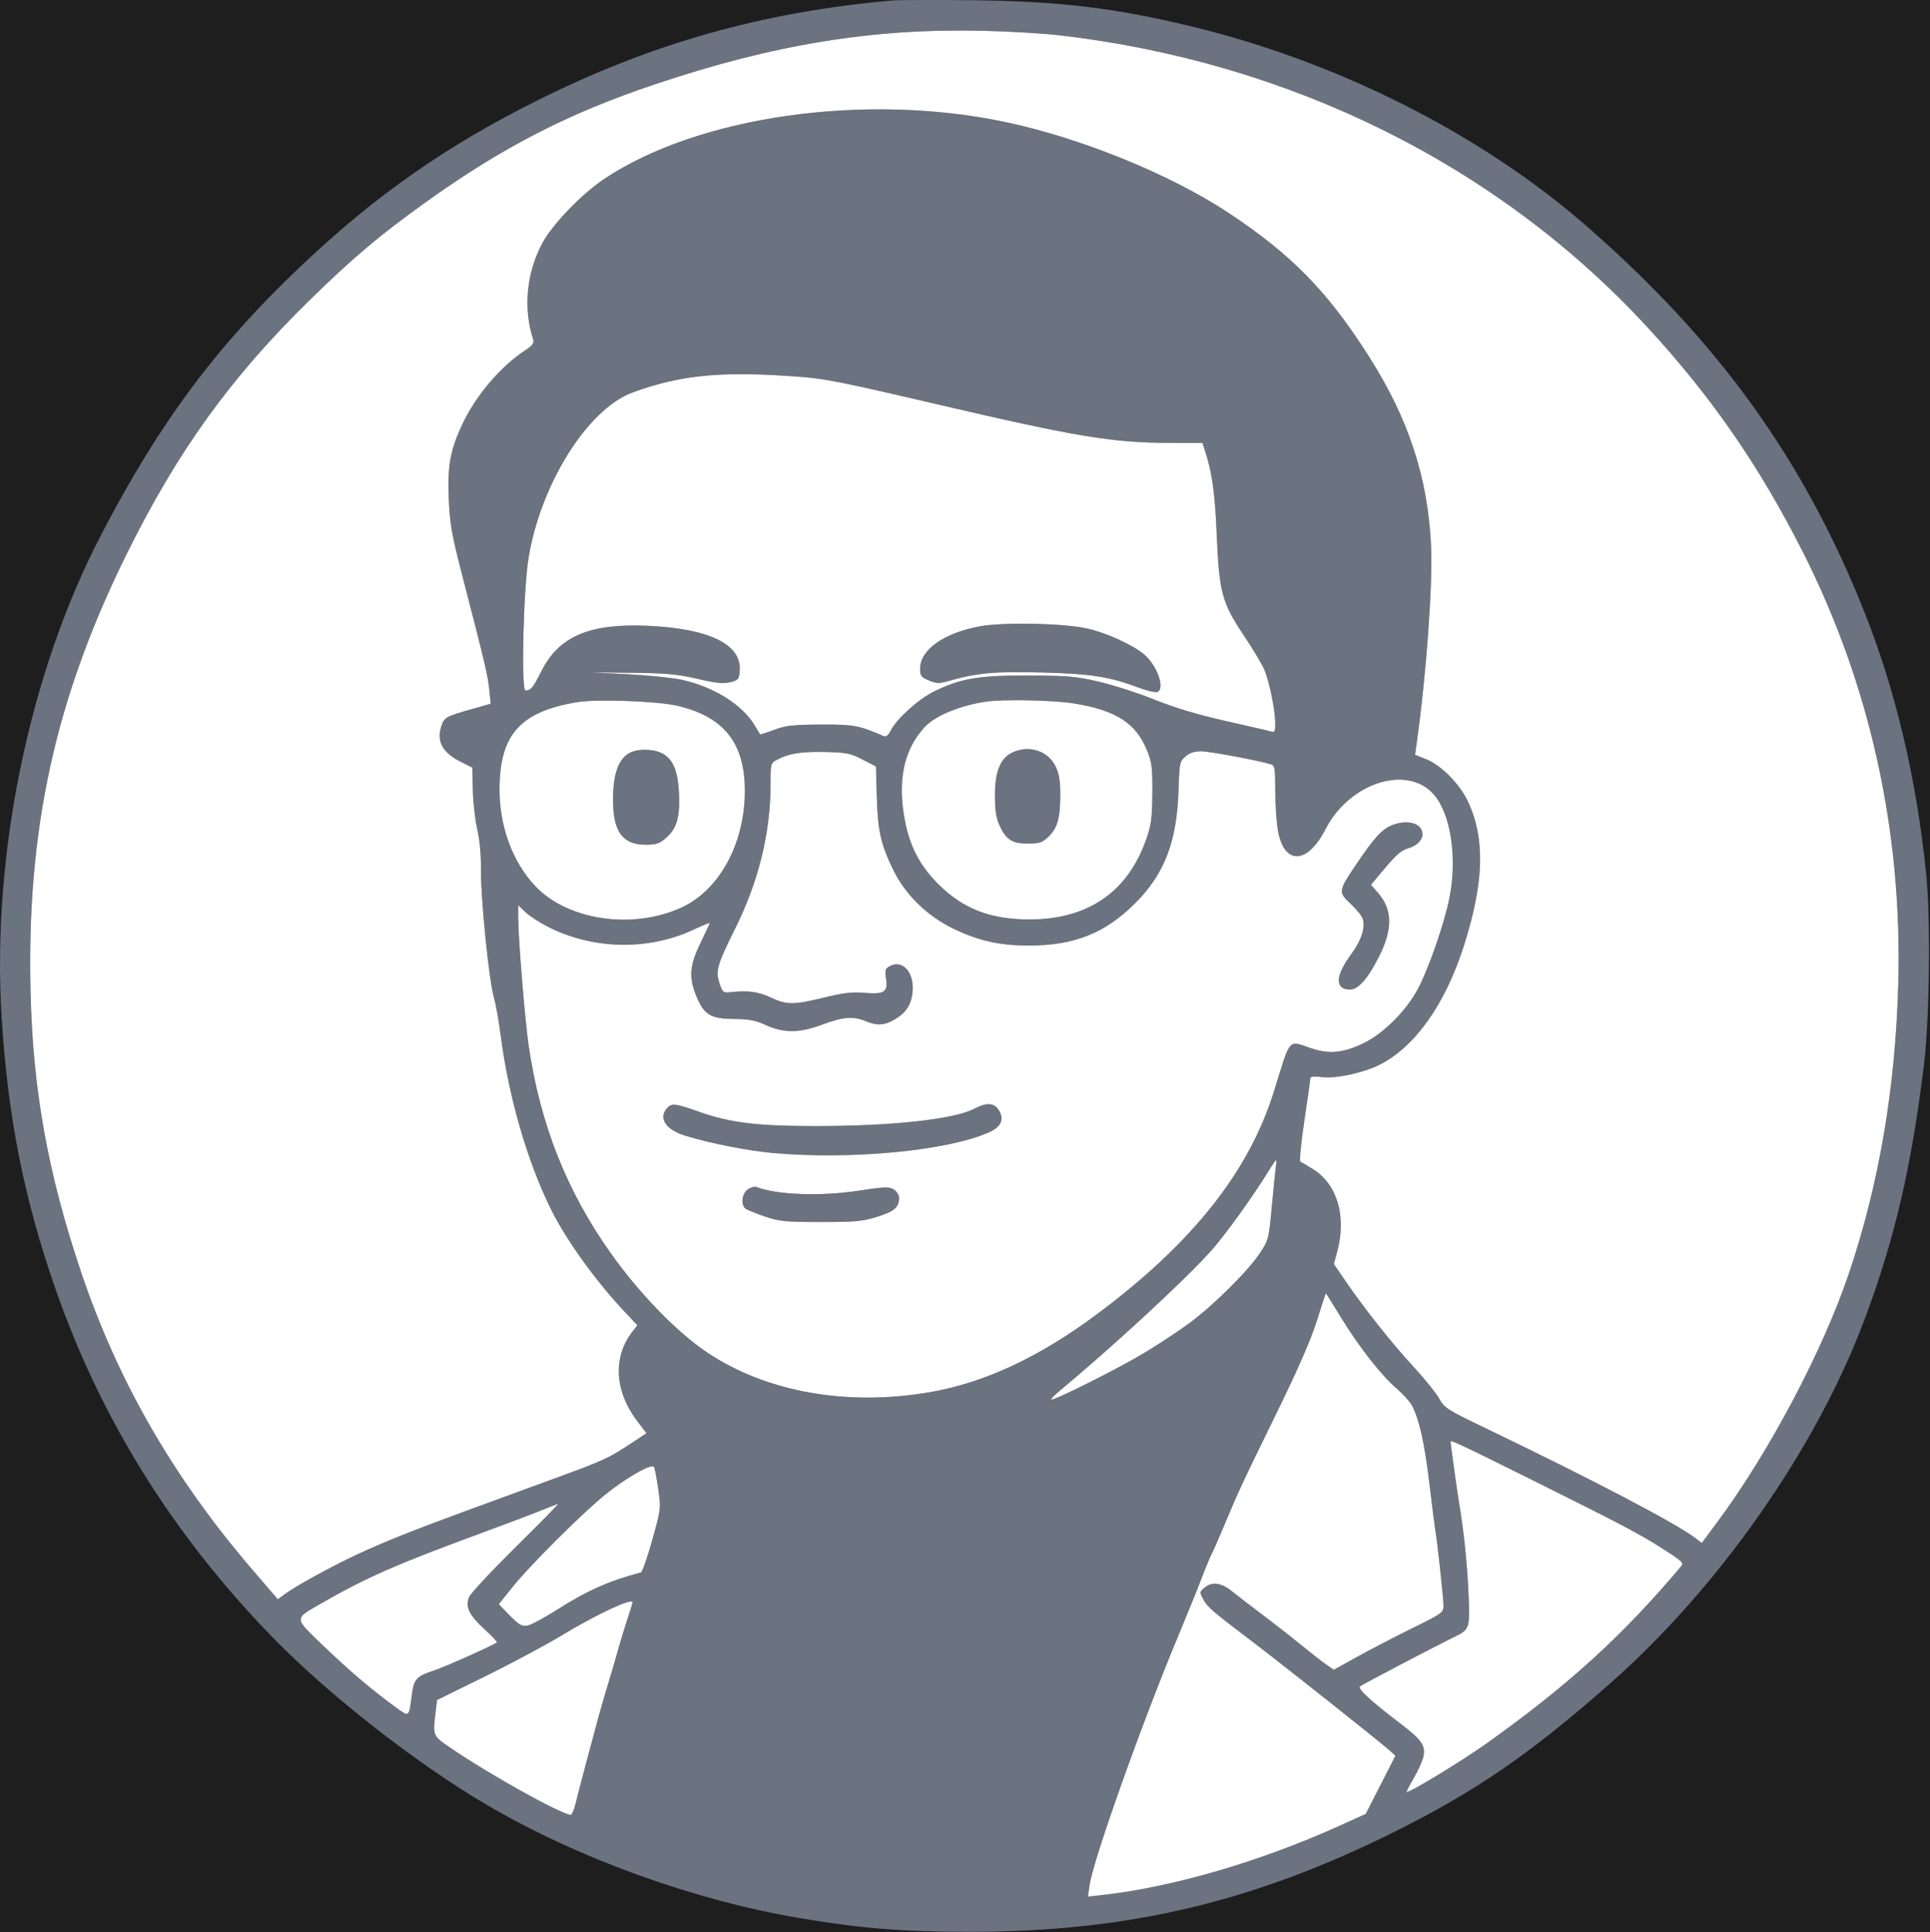 <svg width="826" height="827" viewBox="0 0 826 827" fill="none" xmlns="http://www.w3.org/2000/svg">
<rect width="826" height="827" fill="#1E1E1E"/>
<path fill-rule="evenodd" clip-rule="evenodd" d="M381.782 0.206C326.355 5.118 278.71 18.583 229.394 43.271C190.843 62.57 160.64 83.733 129.282 113.418C92.571 148.171 68.356 180.705 43.194 229.08C12.446 288.197 -3.641 366.324 0.698 435.474C3.375 478.15 10.178 512.609 23.522 551.08C43.016 607.283 73.94 656.989 116.766 700.956C140.769 725.599 177.985 754.722 208.149 772.466C246.847 795.231 296.521 813.26 341.782 820.969C368.071 825.447 386.174 826.911 415.282 826.913C482.719 826.918 536.556 814.186 597.282 783.871C631.702 766.689 654.928 750.702 688.791 720.887C735.663 679.617 777.395 619.925 798.069 564.58C810.923 530.168 817.983 499.909 823.384 456.08C825.841 436.139 826.337 393.069 824.333 373.676C820.08 332.52 811.189 295.105 797.576 261.08C771.655 196.292 735.254 145.858 678.948 96.717C633.879 57.383 572.496 26.388 509.685 11.248C476.589 3.271 452.736 0.451 415.282 0.088C399.332 -0.066 384.257 -0.013 381.782 0.206ZM453.485 15.113C552.344 26.604 641.148 70.713 705.077 140.08C732.501 169.837 753.041 199.558 771.674 236.448C800.366 293.253 814.203 355.95 812.422 421.08C811.199 465.775 804.215 506.779 791.3 545.08C780.177 578.067 757.145 621.639 735.172 651.264L728.337 660.478L725.31 658.188C717.037 651.93 681.004 633.073 635.782 611.337C619.297 603.414 618.143 602.674 615.877 598.592C614.555 596.208 609.7 590.181 605.09 585.199C595.912 575.282 583.993 560.28 575.996 548.58L570.87 541.08L572.326 535.612C576.308 520.66 572.34 507.061 562.102 500.568C559.577 498.967 557.091 497.516 556.579 497.346C556.043 497.167 556.739 489.72 558.215 479.839C559.627 470.382 560.782 462.147 560.782 461.54C560.782 460.795 562.492 460.64 566.032 461.062C571.885 461.76 583.746 459.17 590.52 455.713C605.765 447.936 618.606 429.732 626.59 404.58C635.199 377.461 635.675 358.808 628.167 342.923C624.691 335.57 616.772 327.572 610.447 325.026L605.613 323.08L606.244 318.58C610.431 288.739 613.236 250.337 612.452 233.58C611.091 204.453 602.871 179.365 585.958 152.718C568.245 124.811 552.796 108.996 525.782 91.118C500.794 74.581 462.463 58.997 430.017 52.183C370.002 39.581 298.85 49.71 258.608 76.584C248.961 83.026 236.273 96.209 232.063 104.161C225.32 116.902 223.888 131.911 228.148 145.183C228.696 146.89 228.019 147.819 224.554 150.113C214.076 157.046 203.484 169.561 197.83 181.687C192.672 192.75 191.457 199.475 192.066 213.58C192.531 224.336 193.328 228.871 197.78 246.08C207.546 283.83 208.768 288.99 209.394 295.097L210.021 301.218L202.152 303.458C190.476 306.783 190.02 307.053 188.707 311.436C186.92 317.399 189.607 322.232 196.707 325.828L202.132 328.576L202.375 338.328C202.509 343.692 203.365 351.23 204.278 355.08C205.303 359.403 205.899 365.904 205.838 372.08C205.717 384.381 209.196 419.097 211.301 426.58C212.151 429.605 213.487 437.03 214.268 443.08C217.715 469.757 225.733 497.382 236.038 518.08C242.471 531.001 255.22 548.661 267.514 561.682L272.803 567.283L270.775 569.862C262.211 580.75 262.956 595.441 272.725 608.286L276.684 613.491L269.983 617.911C260.546 624.136 258.379 625.14 239.282 632.142C229.932 635.569 213.057 641.752 201.782 645.882C176.692 655.07 164.039 660.123 152.282 665.648C141.569 670.683 126.543 678.935 122.092 682.23L118.902 684.59L108.092 672.006C74.257 632.618 50.439 591.252 34.721 544.58C20.563 502.542 14.134 467.034 13.082 425.08C11.328 355.114 23.596 299.081 54.243 237.08C75.95 193.164 98.69 161.604 132.433 128.56C151.231 110.153 162.54 100.615 182.491 86.34C215.22 62.923 243.266 48.507 280.226 36.1C331.177 18.997 373.304 12.11 420.485 13.172C431.596 13.422 446.446 14.295 453.485 15.113ZM340.782 161.16C352.978 162.045 359.295 163.292 401.282 173.102C460.97 187.049 476.354 189.58 501.448 189.58H514.627L515.678 192.83C518.818 202.538 519.951 210.644 520.745 229.08C521.803 253.666 522.968 257.968 532.387 272.08C536.058 277.58 539.921 283.995 540.971 286.336C543.175 291.248 545.782 303.928 545.782 309.735C545.782 313.163 545.524 313.633 543.917 313.123C542.892 312.797 534.229 310.783 524.667 308.647C512.922 306.023 503.078 303.078 494.325 299.57C487.199 296.714 476.399 293.219 470.325 291.804C460.608 289.539 457 289.221 440.282 289.155C419.006 289.071 411.428 290.333 399.973 295.865C393.287 299.095 383.908 307.501 381.244 312.653C380.056 314.95 379.216 315.554 377.964 315.008C367.664 310.511 365.299 310.08 351.282 310.141C339.439 310.193 336.371 310.54 331.368 312.394C328.115 313.599 325.381 314.472 325.292 314.333C325.202 314.194 324.148 312.447 322.949 310.451C317.591 301.534 305.199 293.836 291.522 290.929C287.54 290.083 277.082 289.031 268.282 288.59L252.282 287.79L270.282 287.987C285.268 288.15 289.99 288.583 298.479 290.571C306.447 292.436 309.508 292.753 312.479 292.019C316.022 291.144 316.302 290.804 316.579 287.047C317.402 275.872 303.636 269.108 277.589 267.891C252.433 266.715 239.229 272.297 231.727 287.28C228.179 294.367 227.211 295.539 224.885 295.565C222.953 295.586 223.991 252.117 226.247 238.58C231.235 208.641 249.54 178.205 267.984 169.182C270.898 167.757 277.782 165.445 283.282 164.046C299.016 160.041 314.579 159.26 340.782 161.16ZM419.282 268.112C403.884 270.977 393.782 278.174 393.782 286.279C393.782 289.264 394.242 289.876 397.532 291.26C400.604 292.553 402.005 292.632 405.282 291.693C418.133 288.012 425.17 287.347 445.782 287.866C467.202 288.406 474.77 289.611 488.113 294.603C491.282 295.788 494.529 296.507 495.328 296.201C498.772 294.879 495.238 284.832 489.674 280.13C484.826 276.032 473.379 270.824 465.253 269.02C455.085 266.763 429.276 266.253 419.282 268.112ZM289.782 302.083C309.846 306.749 318.782 318.001 318.782 338.598C318.782 361.077 307.822 381.153 291.512 388.548C270.567 398.046 242.936 393.953 229.079 379.3C219.442 369.111 213.782 353.84 213.782 338.032C213.782 314.438 222.62 304.54 247.282 300.518C255.517 299.175 281.372 300.127 289.782 302.083ZM459.486 301.081C477.705 304.036 486.177 309.492 490.971 321.359C492.983 326.34 493.269 328.696 493.184 339.58C493.101 350.269 492.716 353.132 490.53 359.344C482.604 381.859 465.616 393.537 440.742 393.568C423.997 393.589 412.311 389.108 401.703 378.598C393.827 370.796 389.402 362.406 387.275 351.242C384.014 334.125 386.77 321.028 395.691 311.237C400.1 306.398 411.213 301.825 422.282 300.295C429.736 299.264 451.06 299.714 459.486 301.081ZM269.989 322.034C264.888 324.335 262.41 330.851 262.366 342.08C262.312 355.925 266.376 361.58 276.382 361.58C280.914 361.58 282.24 361.117 285.233 358.489C289.717 354.552 291.127 349.42 290.567 339.08C290.092 330.312 288.236 325.579 284.247 322.965C280.776 320.691 273.956 320.246 269.989 322.034ZM433.07 322.209C428.057 324.681 425.777 330.465 425.804 340.646C425.82 346.674 426.35 350.221 427.663 353.08C430.584 359.442 433.074 361.08 439.821 361.08C444.911 361.08 446.041 360.706 448.723 358.137C452.578 354.443 453.769 350.202 453.776 340.146C453.781 334.247 453.269 331.152 451.783 328.081C448.496 321.293 440.205 318.691 433.07 322.209ZM369.115 325.097L374.893 328.08L375.254 341.08C375.662 355.723 376.977 361.513 382.412 372.58C387.551 383.043 396.85 392.105 407.962 397.478C418.769 402.703 427.845 404.743 440.282 404.743C459.776 404.743 473.032 399.451 485.928 386.521C498.434 373.983 503.717 360.122 504.392 338.08C504.742 326.666 504.885 325.97 507.327 323.83C509.118 322.259 511.16 321.582 514.088 321.585C517.642 321.589 538.477 325.482 544.032 327.18C545.555 327.645 545.782 329.09 545.782 338.315C545.782 344.146 546.292 351.846 546.916 355.427C549.521 370.386 559.488 370.145 567.282 354.934C577.481 335.031 602.24 327.087 613.633 340.063C620.938 348.383 623.787 367.403 620.294 384.525C618.045 395.547 611.569 414.256 606.949 423.08C602.063 432.412 592.263 442.289 583.773 446.437C574.922 450.762 568.957 451.352 561.064 448.683C551.126 445.322 552.479 443.755 545.303 466.938C534.551 501.676 510.107 532.399 468.901 562.968C444.425 581.125 421.059 591.963 397.782 595.957C362.39 602.029 327.917 595.85 302.601 578.898C289.6 570.193 273.479 553.545 261.136 536.08C242.423 509.601 231.202 481.161 226.275 447.73C224.653 436.722 221.785 401.636 221.783 392.779L221.782 387.479L225.032 390.565C226.82 392.263 231.432 395.204 235.282 397.101C254.336 406.489 277.497 406.854 296.516 398.067C300.512 396.221 303.782 394.872 303.782 395.071C303.782 395.269 301.982 399.153 299.782 403.703C295.078 413.43 294.709 418.317 298.063 426.487C301.299 434.373 304.097 436.061 314.108 436.167C320.374 436.233 323.422 436.783 327.169 438.524C335.208 442.259 341.847 442.3 351.6 438.673C360.869 435.226 365.136 434.866 370.436 437.08C375.292 439.109 378.328 438.968 382.646 436.512C387.665 433.658 390.026 430.101 390.555 424.594C391.356 416.255 386.338 410.606 380.775 413.584C378.853 414.612 378.662 415.296 379.234 419.106C380.074 424.71 378.398 425.735 369.648 424.969C364.756 424.541 360.85 425.01 352.782 426.995C339.676 430.218 336.657 430.213 329.782 426.951C324.509 424.449 319.926 423.869 312.301 424.74C309.607 425.047 309.192 424.695 307.985 421.08C306.143 415.56 306.798 413.261 314.817 397.077C324.748 377.037 329.782 356.334 329.782 335.533C329.782 326.675 329.797 326.624 332.75 325.097C337.848 322.46 342.939 321.667 353.309 321.894C362.242 322.09 363.967 322.439 369.115 325.097ZM596.282 353.034C591.667 354.698 588.507 358.065 580.624 369.717C572.717 381.406 572.651 381.847 578.078 386.905C580.542 389.201 582.857 392.073 583.223 393.286C584.408 397.21 582.638 402.556 578.125 408.686C571.366 417.868 571.253 423.58 577.832 423.58C581.335 423.58 585.487 418.815 590.263 409.313C596.131 397.639 595.96 389.269 589.709 382.149L586.726 378.752L591.611 372.916C597.603 365.759 599.57 364.026 602.782 363.08C606.384 362.019 608.782 359.607 608.782 357.047C608.782 352.583 602.831 350.673 596.282 353.034ZM285.509 474.329C281.625 478.621 284.96 483.62 293.412 486.176C304.426 489.506 320.166 492.605 330.884 493.554C364.353 496.516 405.409 492.589 423.187 484.725C428.515 482.368 429.962 479.029 427.369 475.073C425.363 472.012 422.211 471.867 416.973 474.598C408.262 479.138 382.178 481.994 349.282 482.01C324.098 482.023 312.532 480.615 299.282 475.927C289.033 472.3 287.506 472.123 285.509 474.329ZM546.119 498.83C545.907 500.067 545.122 507.734 544.375 515.867C543.048 530.311 542.929 530.786 539.251 536.367C534.261 543.939 519.294 558.797 509.029 566.368C504.49 569.716 495.833 575.434 489.791 579.075C478.719 585.746 450.677 599.808 449.932 599.064C449.711 598.843 451.04 597.406 452.884 595.871C476.205 576.461 506.023 548.943 517.923 535.847C524.241 528.896 536.293 512.107 544.139 499.33C546.189 495.992 546.624 495.882 546.119 498.83ZM320.024 509.123C317.537 510.865 316.955 515.68 319.032 517.324C319.72 517.869 323.432 519.386 327.282 520.697C333.576 522.84 335.996 523.08 351.282 523.08C366.172 523.08 369.179 522.798 375.508 520.808C382.791 518.519 384.782 516.771 384.782 512.669C384.782 511.545 383.77 509.973 382.532 509.175C380.547 507.895 378.752 507.958 367.282 509.712C351.226 512.167 332.487 511.474 323.695 508.1C322.909 507.799 321.258 508.259 320.024 509.123ZM573.851 563.83C581.605 576.521 591.147 588.714 597.766 594.39C600.531 596.761 603.513 600.094 604.394 601.797C607.441 607.688 609.756 618.15 611.761 635.08C612.868 644.43 613.979 653.205 614.229 654.58C615.081 659.262 617.78 684.068 617.781 687.227C617.782 690.27 617.344 690.59 604.532 696.899C597.244 700.488 586.681 705.973 581.057 709.088L570.832 714.752L567.557 712.481C565.756 711.232 560.907 707.452 556.782 704.081C552.657 700.71 545.007 694.731 539.782 690.795C534.557 686.86 528.901 682.506 527.213 681.121C522.842 677.535 518.796 676.935 515.745 679.422C513.294 681.419 513.291 681.444 515.086 684.754C516.85 688.005 518.882 689.735 537.794 704.08C549.144 712.69 591.362 746.201 594.752 749.292L597.222 751.543L584.497 776.468L573.04 781.647C539.375 796.863 501.977 807.776 471.95 811.146L465.618 811.857L466.309 806.968C467.839 796.154 488.815 737.182 504.329 700.08C508.008 691.28 512.49 680.217 514.288 675.497C516.086 670.776 518.044 666.051 518.639 664.997C519.234 663.942 521.592 658.58 523.88 653.08C529.855 638.711 531.531 635.113 546.423 604.685C555.428 586.285 561.053 573.4 563.556 565.44C565.605 558.922 567.351 553.588 567.435 553.585C567.519 553.582 570.406 558.192 573.851 563.83ZM658.282 634.771C695.538 653.314 702.061 656.778 713.058 663.859C719.918 668.277 720.674 669.055 719.48 670.473C694.558 700.08 671.104 721.443 636.331 746.211C625.459 753.954 602.814 767.701 601.99 767.058C601.83 766.932 603.252 764.179 605.151 760.939C607.05 757.699 608.9 753.468 609.262 751.537C610.081 747.175 608.173 744.517 599.465 737.884C586.4 727.935 580.826 722.786 582.076 721.824C583.312 720.872 613.66 704.964 621.831 700.985C629.159 697.416 629.168 697.387 628.452 681.295C627.909 669.105 626.337 654.265 624.404 643.08C623.86 639.928 620.782 617.83 620.782 617.07C620.782 616.227 625.472 618.441 658.282 634.771ZM281.725 637.42C282.908 645.689 282.886 645.876 279.133 659.285C277.052 666.723 274.884 672.931 274.315 673.08C260.812 676.621 251.126 680.931 238.282 689.116C235.532 690.868 231.363 693.277 229.018 694.469C224.079 696.978 223.166 696.683 217.378 690.71L213.475 686.681L219.298 679.381C226.541 670.3 248.755 648.132 258.84 639.92C267.887 632.553 278.987 626.235 279.907 627.929C280.251 628.562 281.069 632.833 281.725 637.42ZM220.771 662.169C210.42 672.393 201.408 682.068 200.745 683.669C199.031 687.806 200.761 691.346 207.523 697.54C210.575 700.335 212.895 702.793 212.677 703.001C211.553 704.077 190.431 713.531 185.73 715.062C178.409 717.447 177.145 718.769 176.349 724.874C174.98 735.371 175.281 735.111 169.422 730.852C159.224 723.436 149.314 715.024 138.416 704.533C125.587 692.183 125.629 693.146 137.628 686.239C156.657 675.285 169.831 669.502 206.282 656.105C216.182 652.466 227.432 648.211 231.282 646.648C235.132 645.086 238.577 643.756 238.937 643.694C239.297 643.631 231.122 651.945 220.771 662.169ZM270.782 685.858C270.782 686.011 269.668 689.546 268.307 693.715C266.945 697.883 265.177 703.721 264.378 706.687C263.579 709.653 261.751 715.905 260.316 720.58C258.882 725.255 256.864 732.23 255.832 736.08C254.834 739.805 252.655 747.929 250.912 754.431C250.853 754.649 250.795 754.866 250.737 755.08C248.966 761.68 246.984 769.33 246.331 772.08C245.679 774.83 244.687 776.992 244.127 776.884C238.661 775.834 209.502 759.569 193.336 748.552C185.078 742.925 185.188 743.173 186.425 732.874L187.05 727.668L207.517 717.609C218.774 712.077 233.676 704.102 240.633 699.887C255.436 690.919 270.782 683.778 270.782 685.858Z" fill="#6B7280"/>
<path d="M281.725 637.42C282.908 645.689 282.886 645.876 279.133 659.285C277.052 666.723 274.884 672.931 274.315 673.08C260.812 676.621 251.126 680.931 238.282 689.116C235.532 690.868 231.363 693.277 229.018 694.469C224.079 696.978 223.166 696.683 217.378 690.71L213.475 686.681L219.298 679.381C226.541 670.3 248.755 648.132 258.84 639.92C267.887 632.553 278.987 626.235 279.907 627.929C280.251 628.562 281.069 632.833 281.725 637.42Z" fill="white"/>
<path d="M270.782 685.858C270.782 686.011 269.668 689.546 268.307 693.715C266.945 697.883 265.177 703.721 264.378 706.687C263.579 709.653 261.751 715.905 260.316 720.58C258.882 725.255 256.864 732.23 255.832 736.08C254.834 739.805 252.655 747.929 250.912 754.431L250.737 755.08C248.966 761.68 246.984 769.33 246.331 772.08C245.679 774.83 244.687 776.992 244.127 776.884C238.661 775.834 209.502 759.569 193.336 748.552C185.078 742.925 185.188 743.173 186.425 732.874L187.05 727.668L207.517 717.609C218.774 712.077 233.676 704.102 240.633 699.887C255.436 690.919 270.782 683.778 270.782 685.858Z" fill="white"/>
<path d="M220.771 662.169C210.42 672.393 201.408 682.068 200.745 683.669C199.031 687.806 200.761 691.346 207.523 697.54C210.575 700.335 212.895 702.793 212.677 703.001C211.553 704.077 190.431 713.531 185.73 715.062C178.409 717.447 177.145 718.769 176.349 724.874C174.98 735.371 175.281 735.111 169.422 730.852C159.224 723.436 149.314 715.024 138.416 704.533C125.587 692.183 125.629 693.146 137.628 686.239C156.657 675.285 169.831 669.502 206.282 656.105C216.182 652.466 227.432 648.211 231.282 646.648C235.132 645.086 238.577 643.756 238.937 643.694C239.297 643.631 231.122 651.945 220.771 662.169Z" fill="white"/>
<path fill-rule="evenodd" clip-rule="evenodd" d="M369.115 325.097L374.893 328.08L375.254 341.08C375.662 355.723 376.977 361.513 382.412 372.58C387.551 383.043 396.85 392.105 407.962 397.478C418.769 402.703 427.845 404.743 440.282 404.743C459.776 404.743 473.032 399.451 485.928 386.521C498.434 373.983 503.717 360.122 504.392 338.08C504.742 326.666 504.885 325.97 507.327 323.83C509.118 322.259 511.16 321.582 514.088 321.585C517.642 321.589 538.477 325.482 544.032 327.18C545.555 327.645 545.782 329.09 545.782 338.315C545.782 344.146 546.292 351.846 546.916 355.427C549.521 370.386 559.488 370.145 567.282 354.934C577.481 335.031 602.24 327.087 613.633 340.063C620.938 348.383 623.787 367.403 620.294 384.525C618.045 395.547 611.569 414.256 606.949 423.08C602.063 432.412 592.263 442.289 583.773 446.437C574.922 450.762 568.957 451.352 561.064 448.683C551.126 445.322 552.479 443.755 545.303 466.938C534.551 501.676 510.107 532.399 468.901 562.968C444.425 581.125 421.059 591.963 397.782 595.957C362.39 602.029 327.917 595.85 302.601 578.898C289.6 570.193 273.479 553.545 261.136 536.08C242.423 509.601 231.202 481.161 226.275 447.73C224.653 436.722 221.785 401.636 221.783 392.779L221.782 387.479L225.032 390.565C226.82 392.263 231.432 395.204 235.282 397.101C254.336 406.489 277.497 406.854 296.516 398.067C300.512 396.221 303.782 394.872 303.782 395.071C303.782 395.269 301.982 399.153 299.782 403.703C295.078 413.43 294.709 418.317 298.063 426.487C301.299 434.373 304.097 436.061 314.108 436.167C320.374 436.233 323.422 436.783 327.169 438.524C335.208 442.259 341.847 442.3 351.6 438.673C360.869 435.226 365.136 434.866 370.436 437.08C375.292 439.109 378.328 438.968 382.646 436.512C387.665 433.658 390.026 430.101 390.555 424.594C391.356 416.255 386.338 410.606 380.775 413.584C378.853 414.612 378.662 415.296 379.234 419.106C380.074 424.71 378.398 425.735 369.648 424.969C364.756 424.541 360.85 425.01 352.782 426.995C339.676 430.218 336.657 430.213 329.782 426.951C324.509 424.449 319.926 423.869 312.301 424.74C309.607 425.047 309.192 424.695 307.985 421.08C306.143 415.56 306.798 413.261 314.817 397.077C324.748 377.037 329.782 356.334 329.782 335.533C329.782 326.675 329.797 326.624 332.75 325.097C337.848 322.46 342.939 321.667 353.309 321.894C362.242 322.09 363.967 322.439 369.115 325.097ZM580.624 369.717C588.507 358.065 591.667 354.698 596.282 353.034C602.831 350.673 608.782 352.583 608.782 357.047C608.782 359.607 606.384 362.019 602.782 363.08C599.57 364.026 597.603 365.759 591.611 372.916L586.726 378.752L589.709 382.149C595.96 389.269 596.131 397.639 590.263 409.313C585.487 418.815 581.335 423.58 577.832 423.58C571.253 423.58 571.366 417.868 578.125 408.686C582.638 402.556 584.408 397.21 583.223 393.286C582.857 392.073 580.542 389.201 578.078 386.905C572.651 381.847 572.717 381.406 580.624 369.717ZM293.412 486.176C284.96 483.62 281.625 478.621 285.509 474.329C287.506 472.123 289.033 472.3 299.282 475.927C312.532 480.615 324.098 482.023 349.282 482.01C382.178 481.994 408.262 479.138 416.973 474.598C422.211 471.867 425.363 472.012 427.369 475.073C429.962 479.029 428.515 482.368 423.187 484.725C405.409 492.589 364.353 496.516 330.884 493.554C320.166 492.605 304.426 489.506 293.412 486.176ZM319.032 517.324C316.955 515.68 317.537 510.865 320.024 509.123C321.258 508.259 322.909 507.799 323.695 508.1C332.487 511.474 351.226 512.167 367.282 509.712C378.752 507.958 380.547 507.895 382.532 509.175C383.77 509.973 384.782 511.545 384.782 512.669C384.782 516.771 382.791 518.519 375.508 520.808C369.179 522.798 366.172 523.08 351.282 523.08C335.996 523.08 333.576 522.84 327.282 520.697C323.432 519.386 319.72 517.869 319.032 517.324Z" fill="white"/>
<path fill-rule="evenodd" clip-rule="evenodd" d="M289.782 302.083C309.846 306.749 318.782 318.001 318.782 338.598C318.782 361.077 307.822 381.153 291.512 388.548C270.567 398.046 242.936 393.953 229.079 379.3C219.442 369.111 213.782 353.84 213.782 338.032C213.782 314.438 222.62 304.54 247.282 300.518C255.517 299.175 281.372 300.127 289.782 302.083ZM262.366 342.08C262.41 330.851 264.888 324.335 269.989 322.034C273.956 320.246 280.776 320.691 284.247 322.965C288.236 325.579 290.092 330.312 290.567 339.08C291.127 349.42 289.717 354.552 285.233 358.489C282.24 361.117 280.914 361.58 276.382 361.58C266.376 361.58 262.312 355.925 262.366 342.08Z" fill="white"/>
<path fill-rule="evenodd" clip-rule="evenodd" d="M459.486 301.081C477.705 304.036 486.177 309.492 490.971 321.359C492.983 326.34 493.269 328.696 493.184 339.58C493.101 350.269 492.716 353.132 490.53 359.344C482.604 381.859 465.616 393.537 440.742 393.568C423.997 393.589 412.311 389.108 401.703 378.598C393.827 370.796 389.402 362.406 387.275 351.242C384.014 334.125 386.77 321.028 395.691 311.237C400.1 306.398 411.213 301.825 422.282 300.295C429.736 299.264 451.06 299.714 459.486 301.081ZM425.804 340.646C425.777 330.465 428.057 324.681 433.07 322.209C440.205 318.691 448.496 321.293 451.783 328.081C453.269 331.152 453.781 334.247 453.776 340.146C453.769 350.202 452.578 354.443 448.723 358.137C446.041 360.706 444.911 361.08 439.821 361.08C433.074 361.08 430.584 359.442 427.663 353.08C426.35 350.221 425.82 346.674 425.804 340.646Z" fill="white"/>
<path fill-rule="evenodd" clip-rule="evenodd" d="M340.782 161.16C352.978 162.045 359.295 163.292 401.282 173.102C460.97 187.049 476.354 189.58 501.448 189.58H514.627L515.678 192.83C518.818 202.538 519.951 210.644 520.745 229.08C521.803 253.666 522.968 257.968 532.387 272.08C536.058 277.58 539.921 283.995 540.971 286.336C543.175 291.248 545.782 303.928 545.782 309.735C545.782 313.163 545.524 313.633 543.917 313.123C542.892 312.797 534.229 310.783 524.667 308.647C512.922 306.023 503.078 303.078 494.325 299.57C487.199 296.714 476.399 293.219 470.325 291.804C460.608 289.539 457 289.221 440.282 289.155C419.006 289.071 411.428 290.333 399.973 295.865C393.287 299.095 383.908 307.501 381.244 312.653C380.056 314.95 379.216 315.554 377.964 315.008C367.664 310.511 365.299 310.08 351.282 310.141C339.439 310.193 336.371 310.54 331.368 312.394C328.115 313.599 325.381 314.472 325.292 314.333C325.202 314.194 324.148 312.447 322.949 310.451C317.591 301.534 305.199 293.836 291.522 290.929C287.54 290.083 277.082 289.031 268.282 288.59L252.282 287.79L270.282 287.987C285.268 288.15 289.99 288.583 298.479 290.571C306.447 292.436 309.508 292.753 312.479 292.019C316.022 291.144 316.302 290.804 316.579 287.047C317.402 275.872 303.636 269.108 277.589 267.891C252.433 266.715 239.229 272.297 231.727 287.28C228.179 294.367 227.211 295.539 224.885 295.565C222.953 295.586 223.991 252.117 226.247 238.58C231.235 208.641 249.54 178.205 267.984 169.182C270.898 167.757 277.782 165.445 283.282 164.046C299.016 160.041 314.579 159.26 340.782 161.16ZM393.782 286.279C393.782 278.174 403.884 270.977 419.282 268.112C429.276 266.253 455.085 266.763 465.253 269.02C473.379 270.824 484.826 276.032 489.674 280.13C495.238 284.832 498.772 294.879 495.328 296.201C494.529 296.507 491.282 295.788 488.113 294.603C474.77 289.611 467.202 288.406 445.782 287.866C425.17 287.347 418.133 288.012 405.282 291.693C402.005 292.632 400.604 292.553 397.532 291.26C394.242 289.876 393.782 289.264 393.782 286.279Z" fill="white"/>
<path d="M453.485 15.113C552.344 26.604 641.148 70.713 705.077 140.08C732.501 169.837 753.041 199.558 771.674 236.448C800.366 293.253 814.203 355.95 812.422 421.08C811.199 465.775 804.215 506.779 791.3 545.08C780.177 578.067 757.145 621.639 735.172 651.264L728.337 660.478L725.31 658.188C717.037 651.93 681.004 633.073 635.782 611.337C619.297 603.414 618.143 602.674 615.877 598.592C614.555 596.208 609.7 590.181 605.09 585.199C595.912 575.282 583.993 560.28 575.996 548.58L570.87 541.08L572.326 535.612C576.308 520.66 572.34 507.061 562.102 500.568C559.577 498.967 557.091 497.516 556.579 497.346C556.043 497.167 556.739 489.72 558.215 479.839C559.627 470.382 560.782 462.147 560.782 461.54C560.782 460.795 562.492 460.64 566.032 461.062C571.885 461.76 583.746 459.17 590.52 455.713C605.765 447.936 618.606 429.732 626.59 404.58C635.199 377.461 635.675 358.808 628.167 342.923C624.691 335.57 616.772 327.572 610.447 325.026L605.613 323.08L606.244 318.58C610.431 288.739 613.236 250.337 612.452 233.58C611.091 204.453 602.871 179.365 585.958 152.718C568.245 124.811 552.796 108.996 525.782 91.118C500.794 74.581 462.463 58.997 430.017 52.183C370.002 39.581 298.85 49.71 258.608 76.584C248.961 83.026 236.273 96.209 232.063 104.161C225.32 116.902 223.888 131.911 228.148 145.183C228.696 146.89 228.019 147.819 224.554 150.113C214.076 157.046 203.484 169.561 197.83 181.687C192.672 192.75 191.457 199.475 192.066 213.58C192.531 224.336 193.328 228.871 197.78 246.08C207.546 283.83 208.768 288.99 209.394 295.097L210.021 301.218L202.152 303.458C190.476 306.783 190.02 307.053 188.707 311.436C186.92 317.399 189.607 322.232 196.707 325.828L202.132 328.576L202.375 338.328C202.509 343.692 203.365 351.23 204.278 355.08C205.303 359.403 205.899 365.904 205.838 372.08C205.717 384.381 209.196 419.097 211.301 426.58C212.151 429.605 213.487 437.03 214.268 443.08C217.715 469.757 225.733 497.382 236.038 518.08C242.471 531.001 255.22 548.661 267.514 561.682L272.803 567.283L270.775 569.862C262.211 580.75 262.956 595.441 272.725 608.286L276.684 613.491L269.983 617.911C260.546 624.136 258.379 625.14 239.282 632.142C229.932 635.569 213.057 641.752 201.782 645.882C176.692 655.07 164.039 660.123 152.282 665.648C141.569 670.683 126.543 678.935 122.092 682.23L118.902 684.59L108.092 672.006C74.257 632.618 50.439 591.252 34.721 544.58C20.563 502.542 14.134 467.034 13.082 425.08C11.328 355.114 23.596 299.081 54.243 237.08C75.95 193.164 98.69 161.604 132.433 128.56C151.231 110.153 162.54 100.615 182.491 86.34C215.22 62.923 243.266 48.507 280.226 36.1C331.177 18.997 373.304 12.11 420.485 13.172C431.596 13.422 446.446 14.295 453.485 15.113Z" fill="white"/>
<path d="M573.851 563.83C581.605 576.521 591.147 588.714 597.766 594.39C600.531 596.761 603.513 600.094 604.394 601.797C607.441 607.688 609.756 618.15 611.761 635.08C612.868 644.43 613.979 653.205 614.229 654.58C615.081 659.262 617.78 684.068 617.781 687.227C617.782 690.27 617.344 690.59 604.532 696.899C597.244 700.488 586.681 705.973 581.057 709.088L570.832 714.752L567.557 712.481C565.756 711.232 560.907 707.452 556.782 704.081C552.657 700.71 545.007 694.731 539.782 690.795C534.557 686.86 528.901 682.506 527.213 681.121C522.842 677.535 518.796 676.935 515.745 679.422C513.294 681.419 513.291 681.444 515.086 684.754C516.85 688.005 518.882 689.735 537.794 704.08C549.144 712.69 591.362 746.201 594.752 749.292L597.222 751.543L584.497 776.468L573.04 781.647C539.375 796.863 501.977 807.776 471.95 811.146L465.618 811.857L466.309 806.968C467.839 796.154 488.815 737.182 504.329 700.08C508.008 691.28 512.49 680.217 514.288 675.497C516.086 670.776 518.044 666.051 518.639 664.997C519.234 663.942 521.592 658.58 523.88 653.08C529.855 638.711 531.531 635.113 546.423 604.685C555.428 586.285 561.053 573.4 563.556 565.44C565.605 558.922 567.351 553.588 567.435 553.585C567.519 553.582 570.406 558.192 573.851 563.83Z" fill="white"/>
<path d="M658.282 634.771C695.538 653.314 702.061 656.778 713.058 663.859C719.918 668.277 720.674 669.055 719.48 670.473C694.558 700.08 671.104 721.443 636.331 746.211C625.459 753.954 602.814 767.701 601.99 767.058C601.83 766.932 603.252 764.179 605.151 760.939C607.05 757.699 608.9 753.468 609.262 751.537C610.081 747.175 608.173 744.517 599.465 737.884C586.4 727.935 580.826 722.786 582.076 721.824C583.312 720.872 613.66 704.964 621.831 700.985C629.159 697.416 629.168 697.387 628.452 681.295C627.909 669.105 626.337 654.265 624.404 643.08C623.86 639.928 620.782 617.83 620.782 617.07C620.782 616.227 625.472 618.441 658.282 634.771Z" fill="white"/>
<path d="M546.119 498.83C545.907 500.067 545.122 507.734 544.375 515.867C543.048 530.311 542.929 530.786 539.251 536.367C534.261 543.939 519.294 558.797 509.029 566.368C504.49 569.716 495.833 575.434 489.791 579.075C478.719 585.746 450.677 599.808 449.932 599.064C449.711 598.843 451.04 597.406 452.884 595.871C476.205 576.461 506.023 548.943 517.923 535.847C524.241 528.896 536.293 512.107 544.139 499.33C546.189 495.992 546.624 495.882 546.119 498.83Z" fill="white"/>
</svg>
